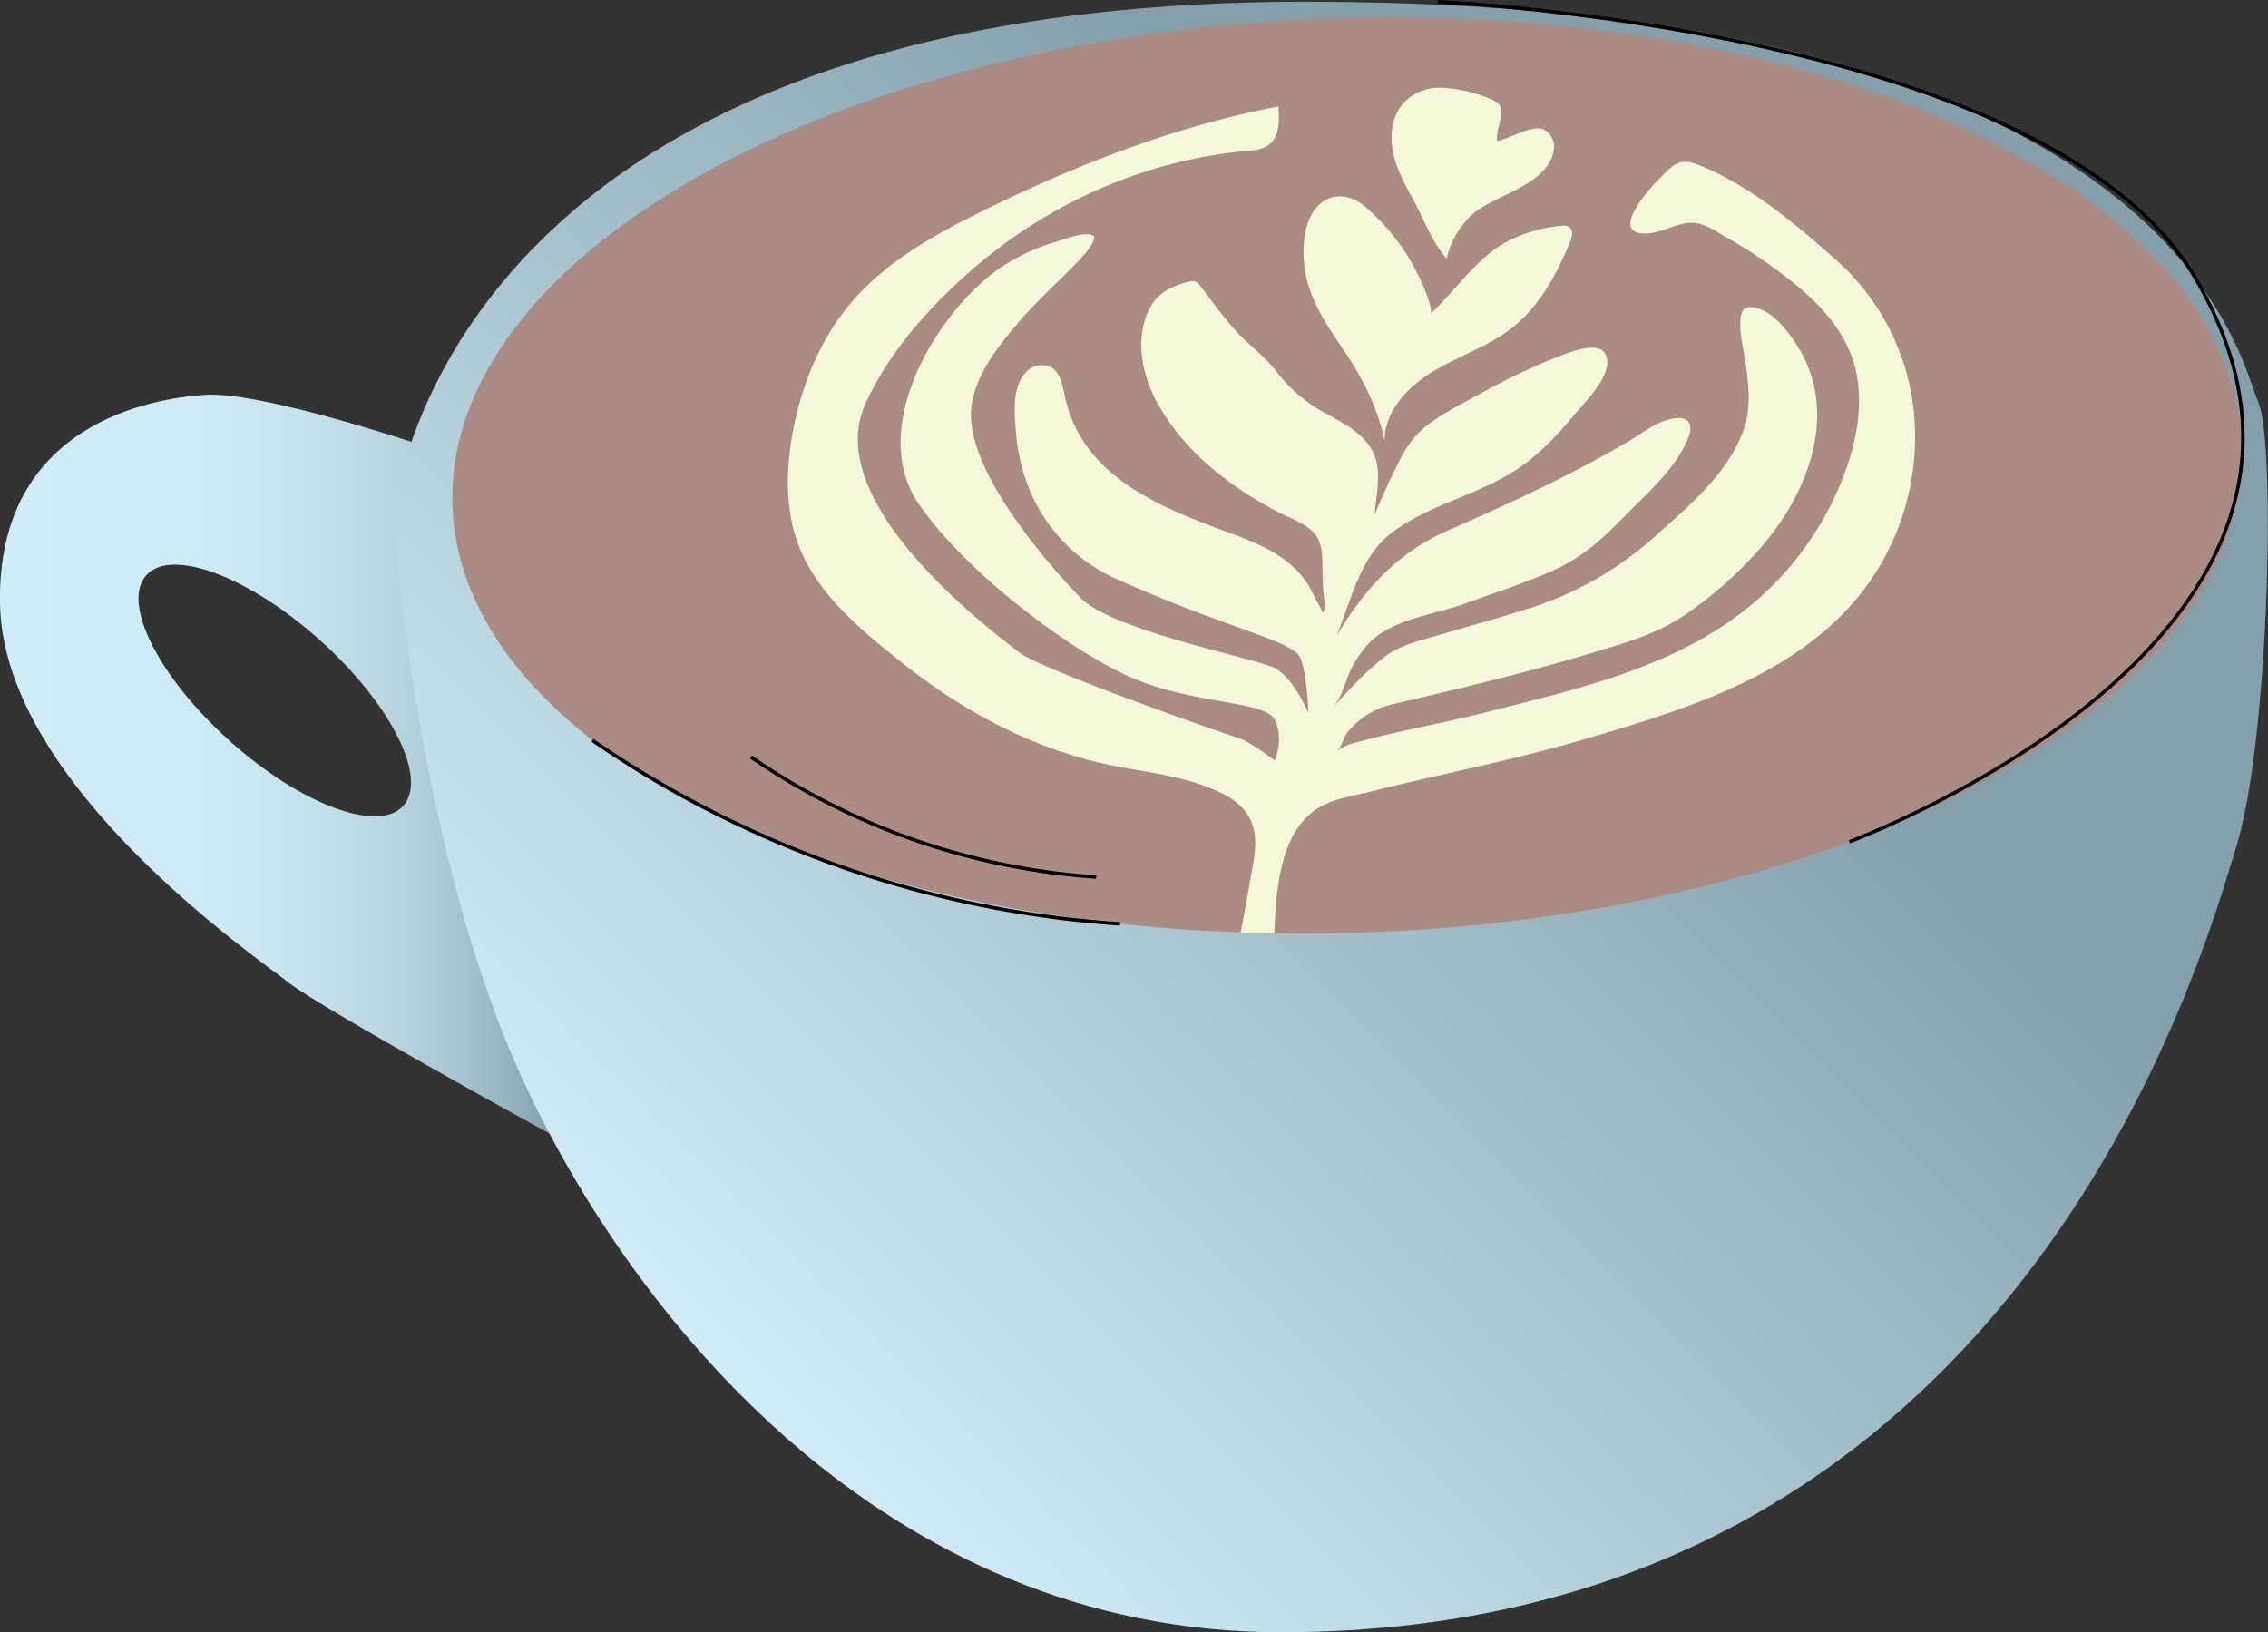 <svg xmlns="http://www.w3.org/2000/svg" xmlns:xlink="http://www.w3.org/1999/xlink" width="654.89" height="471.33" viewBox="0 0 654.89 471.33">
  <rect x="0" y="0" width="654.89" height="471.33" fill="#333333" stroke="none"/>
  <defs>
    <style>
      .cls-1 {
        fill: url(#linear-gradient);
      }

      .cls-2 {
        fill: url(#linear-gradient-2);
      }

      .cls-3 {
        fill: #ab8c85;
      }

      .cls-4 {
        fill: #f4f7da;
      }

      .cls-5 {
        fill: none;
        stroke: #000;
        stroke-miterlimit: 10;
      }
    </style>
    <linearGradient id="linear-gradient" y1="220.67" x2="158.69" y2="220.67" gradientUnits="userSpaceOnUse">
      <stop offset="0" stop-color="#d0ecf7"/>
      <stop offset="0.37" stop-color="#ceeaf5"/>
      <stop offset="0.56" stop-color="#c6e2ed"/>
      <stop offset="0.72" stop-color="#b9d4df"/>
      <stop offset="0.85" stop-color="#a6c1cc"/>
      <stop offset="0.97" stop-color="#8ea9b4"/>
      <stop offset="1" stop-color="#85a0ab"/>
    </linearGradient>
    <linearGradient id="linear-gradient-2" x1="201.12" y1="390.03" x2="573.21" y2="17.94" gradientUnits="userSpaceOnUse">
      <stop offset="0" stop-color="#d0ecf7"/>
      <stop offset="0.69" stop-color="#85a0ab"/>
    </linearGradient>
  </defs>
  <g id="Layer_2" data-name="Layer 2">
    <g id="Layer_1-2" data-name="Layer 1">
      <path class="cls-1" d="M118.79,127.59S75,113,59.39,114-1,122.37,0,174.46,74,276.37,83.35,283.75s75.34,43.59,75.34,43.59Zm-2.34,105.1c-7.2,8-29.66-.37-50.15-18.76S35,174.13,42.24,166.1s29.65.37,50.15,18.76S123.65,224.66,116.45,232.69Z"/>
      <path class="cls-2" d="M369.81,471.33c213.54,0,266.67-196.87,276-227.08s11.46-116.67,6.25-128.13S629.18.5,377.1.5s-263.54,149-263.54,149,6.25,94.79,37.5,162.5S255.23,471.33,369.81,471.33Z"/>
      <ellipse class="cls-3" cx="388.98" cy="137.29" rx="258.5" ry="132.1" transform="translate(-4.42 13.23) rotate(-1.94)"/>
      <path class="cls-4" d="M368,269.42c.39-11.71,1.42-29.38,12.82-36.19,4.49-2.68,9.94-3.39,14.95-4.63q9.57-2.39,19.18-4.56c14-3.21,28.07-6.32,41.88-10.38,31.75-9.32,68.55-20.25,86.22-50.69a73.06,73.06,0,0,0,8.86-49.26A68.07,68.07,0,0,0,530.4,75.26c-11.93-10.57-24.74-21.5-39.72-27.55-2.63-1.07-5.24-1.54-7.64.24-2.93,2.16-18.78,18.14-9.26,19.4,5.37.71,10.12-3.34,15.28-3,3.68.24,7.19,3,10.34,4.71a124.84,124.84,0,0,1,12.06,7.75c10.27,7.41,20.59,16.15,24.07,28.83,3.79,13.84-1.4,29.82-7.91,42.13a90.2,90.2,0,0,1-28.25,31.7c-20.76,14.41-46,20-70.07,26.16-12.49,3.19-25.26,5.36-37.68,8.75-2.12.57-4.13,1.16-5.69,2.84,1.62-1.71,1.9-4.26,3.39-6.05a23.44,23.44,0,0,1,12.55-7.75c19.51-4.56,39.06-9.2,58.22-15,8.83-2.7,17.55-5.06,25.39-10.17A114.46,114.46,0,0,0,509,157.46c13.2-15.52,21.82-37.93,10.39-56.94-2.68-4.46-8.53-12.42-14.63-11.78-4.47.47-1,13.42-.67,16.22.81,6.31,1.61,13.11-.63,19.22-4.68,12.75-15.74,21.88-25.54,30.66a98.54,98.54,0,0,1-36,20.72c-8.36,2.65-16.82,5-25.22,7.47-5.42,1.62-12,3-16.63,6.47-5.67,4.26-10.44,9.6-15.2,14.81,3.1-3.56,3.67-8.52,6-12.51s4.72-7,8.57-9.35c7.22-4.41,15.9-5.33,23.73-8.21,8.43-3.09,17-5.79,25.23-9.47,8.75-3.93,14.36-9.24,21-16s15.39-14.22,18.47-23.42c.48-1.44.32-3.28-.94-4.12a3.91,3.91,0,0,0-2.36-.5c-5.45.2-9.82,4.08-14.3,6.71-16.93,9.91-34.66,18.06-52.59,25.94-14.34,6.31-23.79,17-31.75,30.2,4.26-10.14,6.67-22.69,15.88-29.7,11-8.38,25.48-10.95,36.87-18.81,6.12-4.22,11.26-9.68,16-15.39,3.08-3.72,11.36-11.68,9-17.21-1.91-4.47-11.56-.37-14.45.8a189.87,189.87,0,0,0-22.06,10.56c-6,3.33-13.65,6.91-18.36,12a33.27,33.27,0,0,0-5.06,7.87q-3.72,7.34-6.84,15c.51-6.67,2.64-14.06-1.52-20-3.22-4.6-8.46-7-13.19-9.67a43.89,43.89,0,0,1-13.62-11.74c-3.23-4.31-7.69-7.43-11.36-11.33C353.37,91.76,350,87,346.52,82.48a3.19,3.19,0,0,0-1.35-1.18,3,3,0,0,0-1.66,0c-3.49.8-7.23,2.25-9.67,5-3.41,3.81-4.53,9.94-4.27,14.87a37.42,37.42,0,0,0,5.53,16.74c5.16,8.83,12.61,16.09,20.9,22a115.7,115.7,0,0,0,12.95,7.9c3.94,2.08,9.63,3.69,11.75,8a14.75,14.75,0,0,1,1.1,6.16q.12,4,.26,8.07c.05,1.6.93,5.37,0,6.82-.1.15-3.67-6.94-4-7.47a27.31,27.31,0,0,0-8-8.37c-4.75-3.29-10.2-5.39-15.62-7.38-19.9-7.34-42.13-16.2-47-39.38-.66-3.16-1.3-6.87-4.16-8.35a6.14,6.14,0,0,0-6.83,1.38c-4.37,4.23-3.54,12.38-3.06,17.88a55.22,55.22,0,0,0,4.33,17.28,48.65,48.65,0,0,0,24.89,24.84c33.51,14.92,51,17.74,52.94,22.81s2.25,15.76,2.25,15.76-4.2-10.13-9.84-13-46.75-10.7-56-20.27S278.76,135.73,280.45,118c.9-9.44,7.82-18.08,13.73-25,3.83-4.51,8.13-8.57,12.33-12.72C307.74,79,318.6,69,315.36,67.87c-2.67-.89-7.47,1.06-10,1.82A58.8,58.8,0,0,0,287.85,78c-18,13.16-37.29,45.92-22.6,67.45,12.95,19,41.67,41,60,49.55s40,7.16,42.81,12.79,0,11.83,0,11.83-6.77-5.35-10.43-6.48-56.88-19.7-63.35-24.77-57.44-42.52-44.49-71.52c7.23-16.19,20.86-30.87,34.5-42a142.41,142.41,0,0,1,47.4-25.6,135.42,135.42,0,0,1,28.1-5.65c2.33-.21,4.81-.42,6.66-1.86,3.1-2.41,3-7,2.67-11-29.6,5.68-58,16.68-85,30-14,6.87-28.06,14.62-38.21,26.48-8.72,10.2-14.08,23-16.73,36.15-1.79,8.89-2.38,18.13-.63,27,3.59,18.3,18.58,30.42,32.48,41.44,15.2,12.06,32.54,21.78,51.27,27.08,2.95.83,5.93,1.56,8.94,2.16,10,2,20.38,3,29.82,7.21,3.59,1.58,7.11,3.71,9.2,7,3.7,5.84,1.82,12.65.72,18.93-.88,5.07-1.74,10.15-2.77,15.21"/>
      <path class="cls-4" d="M417.73,74.67a24.78,24.78,0,0,1,7.68-13C432,56.12,447.59,53.19,448.67,43a5.46,5.46,0,0,0-3-5.64c-3.43-1.41-9.87,2.78-13.33,3.35-.34-2,.58-4.63,1-6.69a5.54,5.54,0,0,0,0-3c-.49-1.26-1.82-2-3.07-2.49A42.24,42.24,0,0,0,417,25.37c-6-.46-11.78,2.43-14.06,8.2-3.08,7.75.67,16.16,4.5,22.88C410.77,62.34,413.25,69.63,417.73,74.67Z"/>
      <path class="cls-4" d="M399.8,127.39c-.08-8.65,6.8-15.85,14.25-20.28s15.9-7.17,22.68-12.54c7.85-6.22,12.75-15.39,16.61-24.63.63-1.52,1.06-3.65-.35-4.49a3.42,3.42,0,0,0-2.15-.24,41.65,41.65,0,0,0-16.52,5c-8.5,5-14,13.67-21.23,20.38.47-.44-.35-3.27-.55-3.87A61.65,61.65,0,0,0,394,59.52c-4.23-3.52-9.81-4.09-13.7.21s-4.35,11.84-3.62,17.43c1.17,9,6.18,16.4,11.17,23.74C393.41,109.14,397.81,117.52,399.8,127.39Z"/>
      <path class="cls-5" d="M171.09,213.79a304.18,304.18,0,0,0,58.33,31.42,305.64,305.64,0,0,0,94,21.58"/>
      <path class="cls-5" d="M415.14.5s176.34,7.8,218.7,79.67C694.84,183.65,534,243.06,534,243.06"/>
      <path class="cls-5" d="M216.85,218.58A199.06,199.06,0,0,0,255,239.14a200.07,200.07,0,0,0,61.53,14.12"/>
    </g>
  </g>
</svg>
